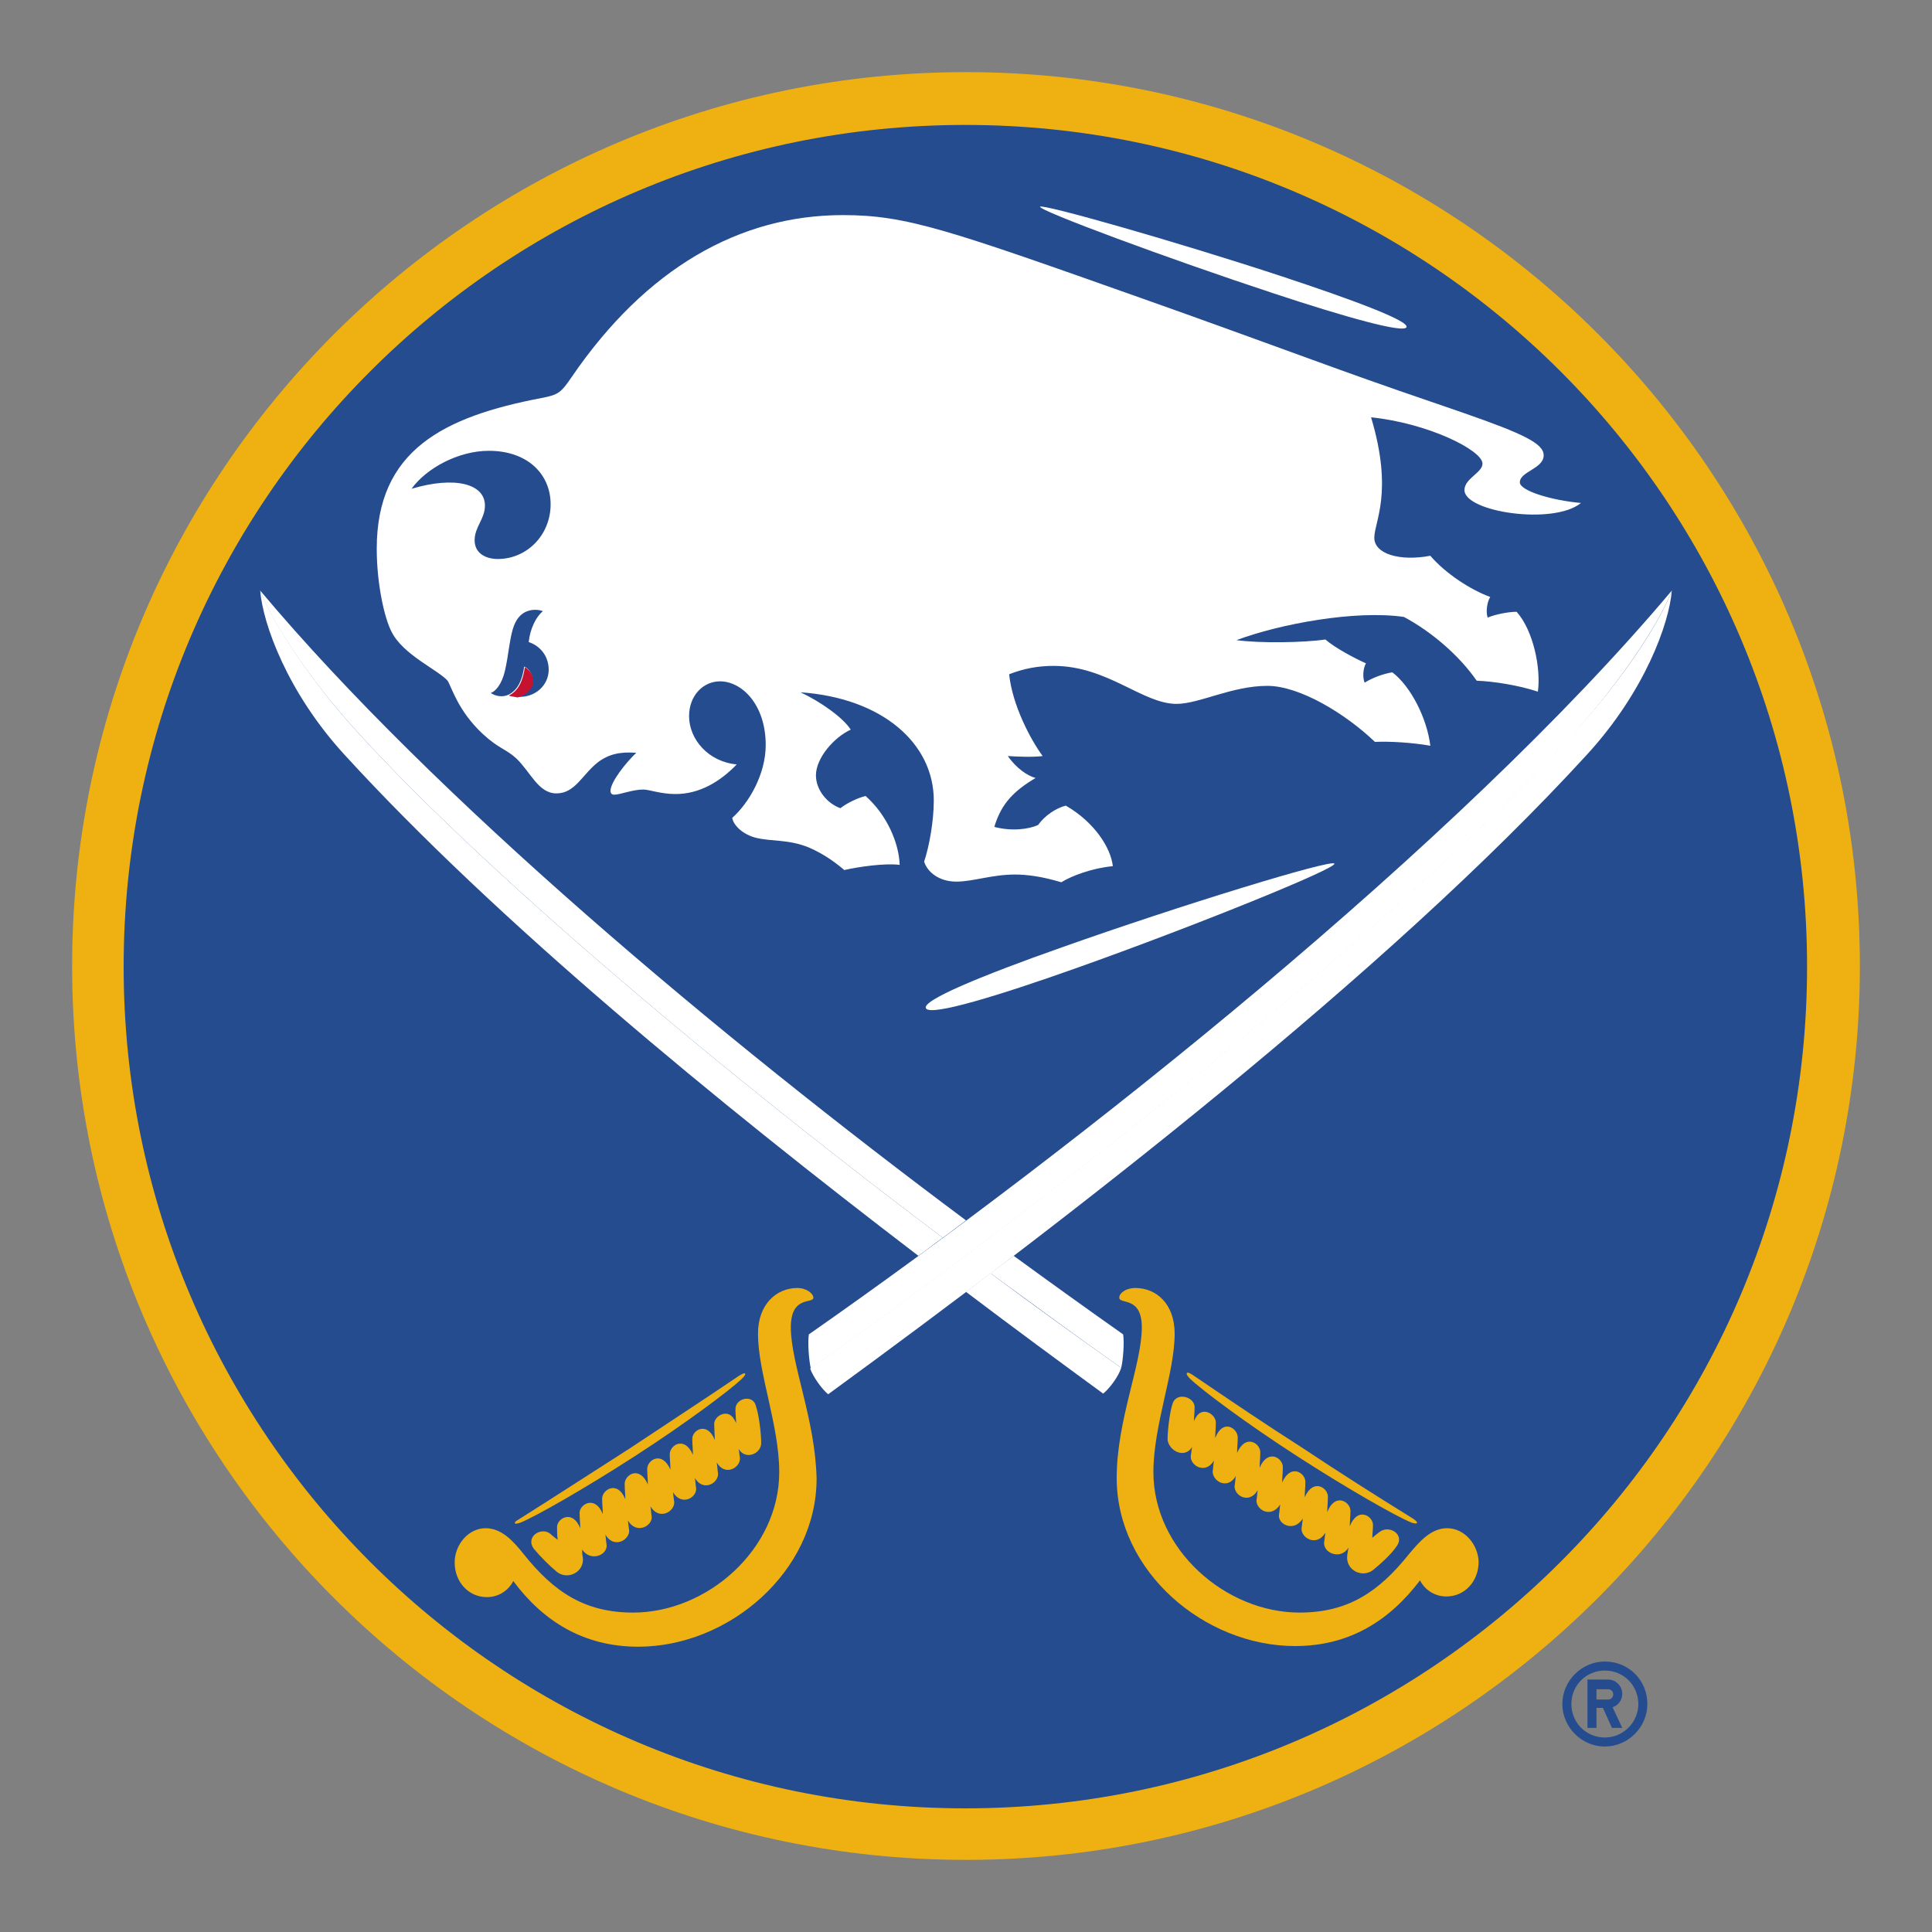 <?xml version="1.0" encoding="utf-8"?>
<!-- Generator: Adobe Illustrator 25.0.0, SVG Export Plug-In . SVG Version: 6.00 Build 0)  -->
<svg version="1.1" id="Layer_1" xmlns="http://www.w3.org/2000/svg" xmlns:xlink="http://www.w3.org/1999/xlink" x="0px" y="0px"
	 viewBox="0 0 300 300" style="enable-background:new 0 0 300 300;" xml:space="preserve">
<rect x="0" y="0" width="300" height="300" fill="#808080" stroke="none"/>
<style type="text/css">
	.st0{fill:#244C8F;}
	.st1{fill:#EEB111;}
	.st2{fill:#FFFFFF;}
	.st3{fill:#C41230;}
</style>
<g>
	<path class="st0" d="M249.2,258c-3.6,0-6.6,3-6.6,6.6c0,3.6,3,6.6,6.6,6.6c3.6,0,6.6-3,6.6-6.6C255.8,260.9,252.9,258,249.2,258
		 M249.2,269.8c-2.9,0-5.2-2.3-5.2-5.2c0-2.9,2.3-5.2,5.2-5.2c2.9,0,5.2,2.3,5.2,5.2C254.4,267.4,252.1,269.8,249.2,269.8"/>
	<path class="st0" d="M251.9,263c0-1.2-1-2.2-2.2-2.2l-3.2,0v7.5h1.4v-3.1h1l1.4,3.1h1.6l-1.5-3.2C251.3,264.8,251.9,264,251.9,263
		 M249.7,263.9h-1.8v-1.6h1.8c0.5,0,0.8,0.4,0.8,0.8C250.5,263.5,250.2,263.9,249.7,263.9"/>
	<g>
		<path class="st1" d="M150,288.8c-76.6,0-138.8-62.1-138.8-138.8C11.2,73.4,73.4,11.2,150,11.2c76.6,0,138.8,62.1,138.8,138.8
			C288.8,226.6,226.6,288.8,150,288.8"/>
		<path class="st0" d="M149.9,280.8c-72.2,0-130.7-58.5-130.7-130.7c0-72.2,58.5-130.7,130.7-130.7c72.2,0,130.7,58.5,130.7,130.7
			C280.6,222.3,222.1,280.8,149.9,280.8"/>
		<path class="st2" d="M199,42.9c10.9,3.6,19.8,6.9,19.4,7.9c-0.4,1-9.6-1.6-20.5-5.2c-16.4-5.4-36.6-12.9-36.4-13.5
			C161.8,31.6,182.6,37.5,199,42.9"/>
		<path class="st2" d="M207.2,134.1c0.5,0.7-21.7,9.7-40,16.2c-12.1,4.3-22.6,7.5-23.4,6.3c-0.9-1.2,8.9-5.2,21.1-9.5
			C183.2,140.6,206.7,133.4,207.2,134.1"/>
		<path class="st2" d="M60.8,98.1c-1.1-2.1-2.3-7.4-2.3-12.9c0-15.3,10.4-20.5,25.6-23.4c2.6-0.5,3-0.8,4.7-3.3
			c11.5-16.8,26-25.1,42.1-25.1c9.9,0,16.4,2.3,46.9,13.1c8.2,2.9,18.1,6.5,30.2,10.9c5.8,2.1,12.2,4.3,19.2,6.7
			c9.5,3.3,12.5,4.8,12.5,6.6c0,2.1-3.7,2.5-3.7,4.2c0,1.3,4.9,2.8,9.5,3.2c-4.3,3.5-18.1,1.4-18.1-2c0-1.8,2.8-2.7,2.8-4.1
			c0-2.1-8.5-6.3-17.3-7.2c3.5,11.7,0.5,16.2,0.5,18.7c0,2.5,3.9,3.7,8.7,2.8c2.4,2.8,6.3,5.3,9.3,6.4c-0.5,0.8-0.7,2.3-0.4,3.2
			c1.2-0.5,3.2-0.9,4.5-0.9c2.6,2.9,3.8,8.8,3.3,12.4c-3-1-6.9-1.6-9.5-1.7c-2.7-3.9-7-7.6-11.3-9.9c-7.6-1.1-19.3,1.1-26,3.6
			c3.5,0.5,10.5,0.4,13.8-0.1c1.5,1.3,4.5,2.9,6.3,3.7c-0.5,0.9-0.5,2.3-0.2,3c1.3-0.8,3-1.4,4.3-1.6c2.9,2.2,5.4,7.2,5.9,11.4
			c-2.8-0.5-6.3-0.7-8.6-0.6c-4.6-4.4-11.7-8.7-16.7-8.7c-5.5,0-10.6,2.8-14.1,2.8c-5.3,0-10.7-5.9-19.1-5.9c-2.4,0-4.6,0.4-6.9,1.3
			c0.5,4.8,3.3,10.1,5.2,12.7c-1.5,0.2-3.9,0.1-5.4,0c1.3,1.9,3.1,3.1,4.3,3.4c-3.3,2-5.3,3.9-6.4,7.6c2.6,0.7,5.3,0.4,6.8-0.3
			c1-1.4,2.7-2.6,4.3-3c4.5,2.6,7,6.6,7.3,9.4c-3.2,0.3-6.4,1.5-8,2.5c-3-0.9-5.3-1.2-7.2-1.2c-3.6,0-6.5,1.1-9.1,1.1
			c-2.7,0-4.5-1.5-5-3.1c0.8-2.4,1.5-6.3,1.5-9.5c0-8.8-7.9-15.9-20.7-16.8c3,1.4,6.6,3.9,7.8,5.8c-2.6,1.2-5.4,4.4-5.4,7.1
			c0,2.3,1.8,4.4,3.8,5.1c1-0.8,2.7-1.6,3.9-1.9c3.3,2.9,5.2,7.3,5.3,10.7c-2.3-0.3-6.4,0.3-8.6,0.8c-2.1-1.8-3.9-2.8-5.5-3.5
			c-3.2-1.3-5.7-0.9-8.2-1.5c-2-0.5-3.5-1.9-3.7-3.1c2.6-2.3,5.2-6.8,5.2-11.3c0-6.3-3.7-9.9-7.1-9.9c-2.6,0-4.8,2.2-4.8,5.4
			c0,3.6,3,7.1,7.4,7.5c-2.6,2.7-5.8,4.6-9.5,4.6c-2.3,0-4.1-0.7-5-0.7c-1.7,0-3.6,0.8-4.5,0.8c-0.4,0-0.6-0.2-0.6-0.6
			c0-1.4,2.5-4.5,4-5.9c-2.5-0.2-4.3,0.2-6,1.5c-2.4,1.9-3.5,4.8-6.4,4.8c-2.8,0-4-3.3-6.2-5.4c-1.6-1.5-2.7-1.5-5.2-3.8
			c-3.9-3.6-4.9-7.4-5.5-8.3C68,104,62.6,101.7,60.8,98.1 M85.2,104c0-2.1-1.3-3.7-3.1-4.3c0.2-2,1.1-3.9,2.2-4.8
			c-1-0.4-2.7-0.3-3.7,0.9c-0.9,1-1.2,2.6-1.5,4.4c-0.2,1.3-0.4,2.7-0.7,4c-0.5,2.1-1.5,3.2-2.2,3.4c0.7,0.5,1.8,0.7,2.7,0.3
			c1.5-0.7,2.2-2.3,2.5-4.4c0.7,0.3,1.3,1.2,1.3,2.1c0,1.2-1,2.2-2.4,2.6C83.1,108.4,85.2,106.4,85.2,104 M63.9,75.9
			c6.7-2,11.4-0.8,11.4,2.6c0,2.1-1.6,3.3-1.6,5.4c0,2,1.7,2.9,3.6,2.9c4.5,0,8.2-3.7,8.2-8.5c0-4.6-3.5-8.3-9.6-8.3
			C71.2,70,66.2,72.7,63.9,75.9"/>
		<path class="st1" d="M224.7,237.3c-2.5,0-4.3,2.1-5.9,4c-4.7,5.9-9.5,9.1-17,9.1c-11.5,0-22.7-9.8-22.7-21.8
			c0-7.3,3.3-15.4,3.3-21.5c0-4.7-2.9-7.1-6.1-7.1c-1.5,0-2.5,0.8-2.5,1.5c0,1.1,3.5-0.3,3.5,4.6c0,5.8-3.9,14.4-3.9,23.4
			c0,14.5,13.6,26.1,27.7,26.1c8.5,0,14.7-4,19.4-10.2c0.7,1.4,2.2,2.5,4.1,2.5c2.8,0,5-2.3,5-5.4
			C229.5,239.8,227.4,237.3,224.7,237.3 M184.8,214.1c1.9,1.8,8.7,6.9,16.6,12c7.9,5.1,15.3,9.3,17.7,10.3c0.5,0.2,0.9,0.2,0.9,0.1
			c0.1-0.1,0-0.3-0.6-0.7c-5.5-3.4-11.5-7.2-17.2-11c-5.8-3.7-11.7-7.7-17-11.3c-0.6-0.4-0.8-0.4-0.9-0.3
			C184.2,213.4,184.4,213.7,184.8,214.1 M185.1,224.7c0,0.2-0.1,0.5-0.1,0.7c0,0.2-0.1,0.5-0.1,0.7c-0.1,1.5,2.3,2.9,3.6,0.7
			c-0.1,0.6-0.1,1.1-0.2,1.7c0,1.5,2.3,2.9,3.6,0.7c-0.1,0.6-0.1,1.1-0.2,1.6c0,1.5,2.3,2.8,3.6,0.6c-0.1,0.5-0.1,1.1-0.2,1.6
			c0,1.5,2.3,2.8,3.7,0.6c-0.1,0.5-0.1,1.1-0.2,1.6c-0.2,1.5,2.3,2.8,3.7,0.6l-0.2,1.6c0,1.5,2.4,2.8,3.7,0.6l-0.2,1.6
			c0,1.7,2.7,2.6,3.8,0.7c-0.1,0.4-0.1,0.7-0.2,1.2c-0.3,2.3,2.3,3.6,4,2.3c1.1-0.9,2.7-2.3,3.6-3.6c1.5-1.9-1.1-3.5-2.6-2.3
			c-0.4,0.3-0.8,0.6-1.1,0.9c0-0.7,0.1-1.3,0.1-2c0-1.4-2.4-2.9-3.6,0.2c0-0.8,0.1-1.6,0.1-2.4c0-1.4-2.4-2.9-3.6,0.2
			c0-0.8,0.1-1.6,0.1-2.4c0-1.4-2.3-2.9-3.6,0.1c0-0.8,0.1-1.6,0.1-2.4c0-1.4-2.3-2.9-3.6,0.1c0-0.8,0.1-1.6,0.1-2.4
			c0-1.4-2.3-2.9-3.6,0.1c0-0.8,0.1-1.6,0.1-2.4c0-1.4-2.3-2.9-3.6,0.1c0-0.8,0.1-1.6,0.1-2.4c0-1.4-2.3-3-3.5,0.1
			c0-0.8,0.1-1.6,0.1-2.4c0-1.3-2.1-2.6-3.1-0.8c-0.1,0.2-0.2,0.3-0.3,0.6c0-0.7,0.1-1.4,0.1-2.1c0.1-1.7-2.8-2.5-3.4-0.7
			c-0.4,1.1-0.8,4-0.8,5.7C181.6,225.4,184,226.5,185.1,224.7"/>
		<path class="st1" d="M122.8,206.1c0-5,3.5-3.6,3.5-4.6c0-0.6-1-1.5-2.5-1.5c-3.2,0-6.1,2.5-6.1,7.1c0,6.1,3.3,14.2,3.3,21.5
			c0,12-11.2,21.8-22.7,21.8c-7.5,0-12.3-3.2-17-9.1c-1.6-2-3.4-4-5.9-4c-2.7,0-4.8,2.6-4.8,5.3c0,3.1,2.2,5.4,5,5.4
			c1.9,0,3.4-1.1,4.1-2.5c4.6,6.2,10.9,10.2,19.4,10.2c14.1,0,27.7-11.7,27.7-26.1C126.6,220.4,122.8,211.8,122.8,206.1 M80.9,236.4
			c2.4-1,9.8-5.2,17.7-10.3c7.9-5.1,14.7-10.2,16.6-12c0.4-0.4,0.6-0.7,0.5-0.8c-0.1-0.1-0.2-0.1-0.9,0.3c-5.3,3.6-11.3,7.5-17,11.3
			c-5.8,3.7-11.8,7.6-17.2,11c-0.7,0.4-0.7,0.5-0.6,0.7C80.1,236.6,80.4,236.6,80.9,236.4 M114.2,218.9c0,0.7,0.1,1.4,0.1,2.1
			c-0.1-0.3-0.2-0.4-0.3-0.6c-1-1.8-3.2-0.5-3.1,0.8l0.1,2.4c-1.2-3-3.6-1.5-3.5-0.1c0,0.8,0.1,1.6,0.1,2.4c-1.3-3-3.6-1.5-3.6-0.1
			c0,0.8,0.1,1.6,0.1,2.4c-1.3-3-3.6-1.5-3.6-0.1c0,0.8,0.1,1.6,0.1,2.4c-1.3-3-3.6-1.5-3.6-0.1c0,0.8,0.1,1.6,0.1,2.4
			c-1.2-3-3.6-1.5-3.6-0.1c0,0.8,0.1,1.6,0.1,2.4c-1.2-3-3.6-1.5-3.6-0.2c0,0.8,0.1,1.6,0.1,2.4c-1.2-3-3.6-1.5-3.6-0.2
			c0,0.7,0,1.3,0.1,2c-0.4-0.3-0.8-0.6-1.1-0.9c-1.4-1.2-4,0.4-2.6,2.3c1,1.2,2.5,2.7,3.6,3.6c1.7,1.3,4.3,0,4-2.3
			c-0.1-0.4-0.1-0.7-0.1-1.2c1.2,1.9,3.9,1,3.8-0.7c-0.1-0.5-0.1-1.1-0.2-1.6c1.3,2.2,3.7,0.9,3.7-0.6l-0.2-1.6
			c1.3,2.2,3.8,0.9,3.7-0.6c-0.1-0.5-0.1-1.1-0.2-1.6c1.3,2.2,3.7,0.9,3.7-0.6l-0.2-1.6c1.3,2.2,3.7,0.9,3.6-0.6
			c-0.1-0.5-0.1-1.1-0.2-1.6c1.3,2.2,3.7,0.8,3.6-0.7c-0.1-0.6-0.1-1.1-0.2-1.7c1.3,2.2,3.7,0.8,3.6-0.7l-0.1-0.7
			c0-0.3-0.1-0.5-0.1-0.7c1.1,1.8,3.5,0.7,3.5-0.9c0-1.7-0.4-4.6-0.8-5.7C117,216.4,114.1,217.1,114.2,218.9"/>
		<path class="st2" d="M40.4,91.7c1.5,4.1,7,13.2,15.5,22.4c17.8,19.5,51.7,48.9,90.5,78.1c1.2-0.9,2.4-1.8,3.6-2.7
			C111.9,161.1,67.5,124,40.4,91.7"/>
		<path class="st2" d="M55.9,114.1c-8.5-9.2-13.9-18.3-15.5-22.4c0.4,5.1,4.2,15.8,13.1,25.5c23.5,25.7,57.8,53.9,89.1,77.8
			c1.3-0.9,2.5-1.9,3.8-2.8C107.6,163,73.7,133.6,55.9,114.1"/>
		<path class="st2" d="M259.6,91.7c-33.2,39.5-92.2,86.3-134,115.5c-0.2,1.2,0,4,0.3,5.3c49.9-35.3,96.3-74.4,118.3-98.4
			C252.6,104.8,258.1,95.8,259.6,91.7"/>
		<path class="st2" d="M259.6,91.7c-1.5,4.1-7,13.2-15.5,22.4c-22,24-68.4,63.1-118.3,98.4c0.4,1.2,1.8,3.2,2.8,4
			c37-27,86.7-65.3,117.8-99.3C255.4,107.4,259.2,96.8,259.6,91.7"/>
		<path class="st2" d="M174.4,207.2c-5.4-3.8-11.1-7.9-17-12.2c-1.2,0.9-2.4,1.8-3.6,2.7c6.7,4.9,13.5,9.9,20.3,14.7
			C174.4,211.2,174.6,208.4,174.4,207.2"/>
		<path class="st2" d="M153.8,197.7c-1.3,1-2.5,1.9-3.8,2.9c7.4,5.6,14.6,10.9,21.3,15.8c1-0.8,2.4-2.7,2.8-4
			C167.3,207.6,160.5,202.7,153.8,197.7"/>
		<path class="st3" d="M80.4,108.3c1.4-0.4,2.4-1.4,2.4-2.6c0-0.9-0.6-1.7-1.3-2.1c-0.3,2.1-1,3.7-2.5,4.4
			C79.2,108.1,79.8,108.2,80.4,108.3"/>
	</g>
</g>
</svg>
